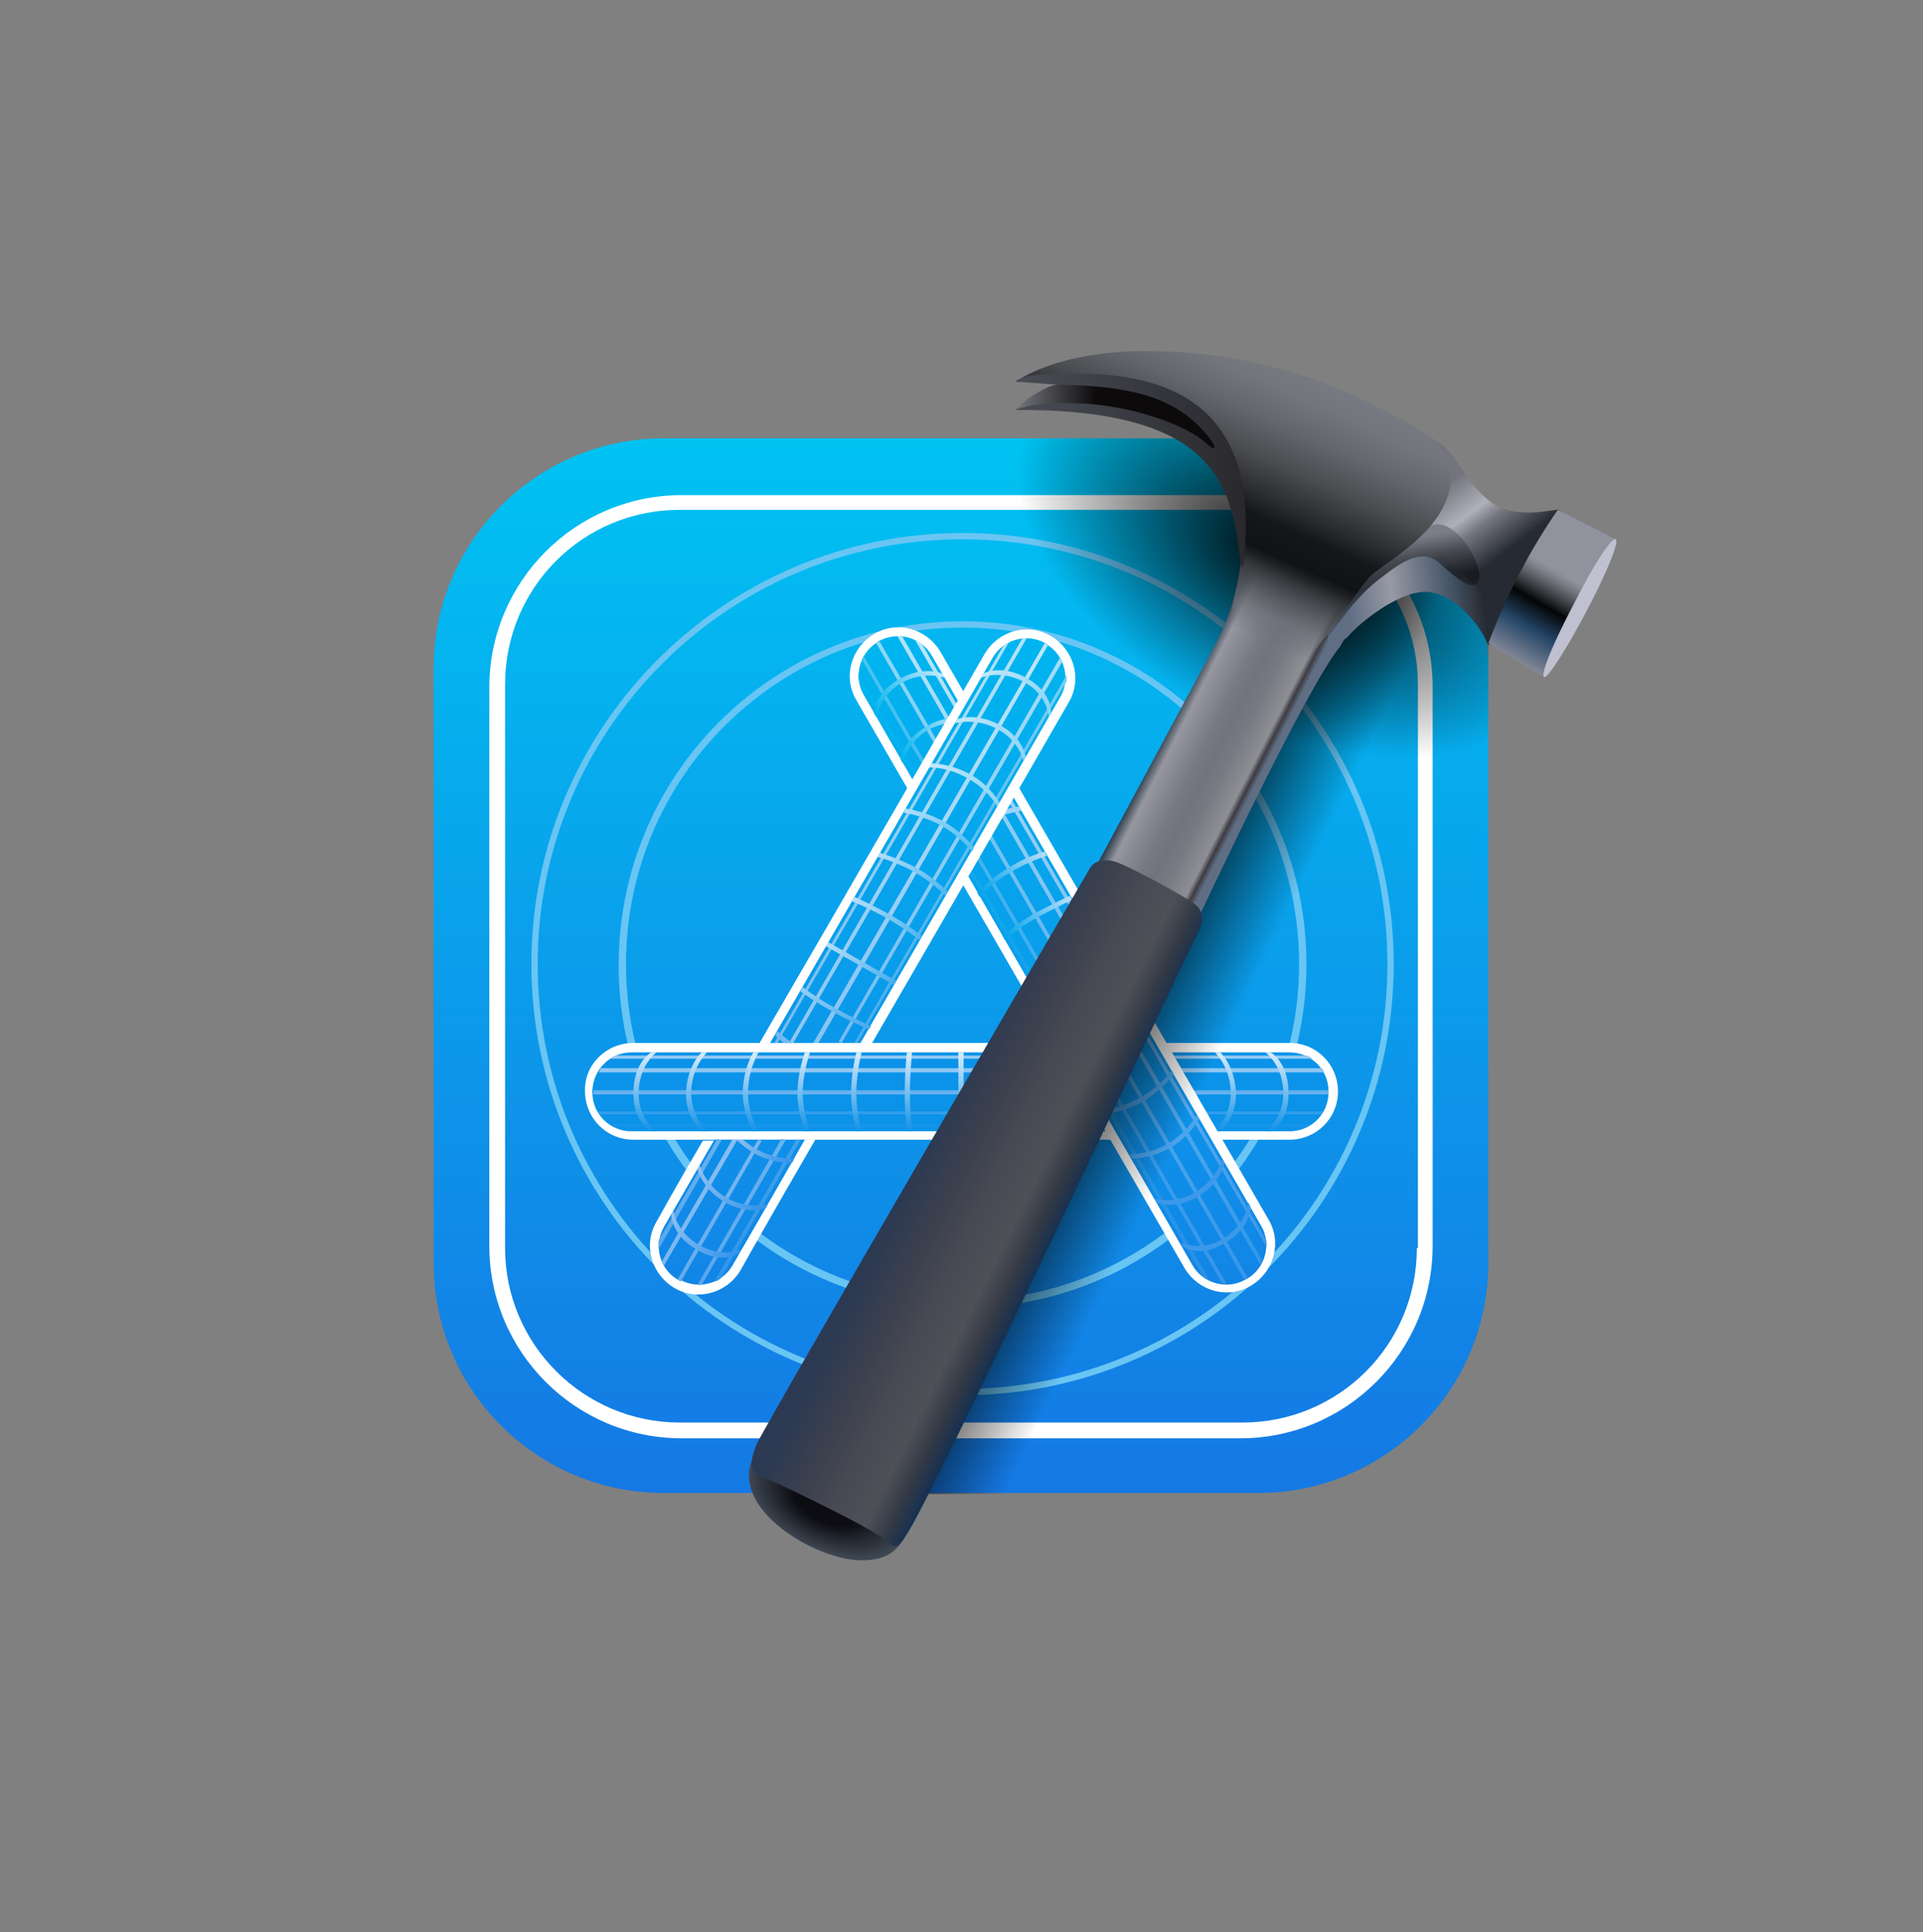 <svg width="200" height="201" viewBox="0 0 200 201" fill="none" xmlns="http://www.w3.org/2000/svg">
<rect x="0" y="0" width="200" height="201" fill="#808080" stroke="none"/>
<path d="M69.047 45.594H130.844C144.078 45.594 154.797 56.312 154.797 69.547V131.344C154.797 144.578 144.078 155.297 130.844 155.297H69.047C55.812 155.297 45.094 144.578 45.094 131.344V69.547C45.094 56.312 55.812 45.594 69.047 45.594Z" fill="url(#paint0_linear_742_5575)"/>
<path d="M128.984 51.5H70.906C59.859 51.5 50.891 60.469 50.891 71.516V129.594C50.891 140.641 59.859 149.609 70.906 149.609H128.984C140.031 149.609 149 140.641 149 129.594V71.406C149 60.359 140.031 51.5 128.984 51.5ZM147.359 129.813C147.359 139.875 139.266 147.969 129.203 147.969H70.688C60.734 147.969 52.531 139.875 52.531 129.813V71.188C52.531 61.125 60.625 53.031 70.688 53.031H129.313C139.266 53.031 147.469 61.125 147.469 71.188V129.813H147.359Z" fill="white"/>
<path d="M100.109 55.438C75.391 55.438 55.266 75.562 55.266 100.281C55.266 125 75.391 145.125 100.109 145.125C124.938 145.125 144.953 125 144.953 100.281C144.953 75.562 124.828 55.438 100.109 55.438ZM100.109 144.469C75.719 144.469 55.922 124.672 55.922 100.281C55.922 75.891 75.719 56.094 100.109 56.094C124.5 56.094 144.297 75.891 144.297 100.281C144.297 124.672 124.5 144.469 100.109 144.469Z" fill="#69C5F3"/>
<path d="M100.109 64.625C80.312 64.625 64.344 80.594 64.344 100.391C64.344 120.188 80.312 136.047 100.109 136.047C119.906 136.047 135.875 120.078 135.875 100.281C135.875 80.484 119.797 64.625 100.109 64.625ZM100.109 135.281C80.75 135.281 65.109 119.641 65.109 100.281C65.109 80.922 80.75 65.281 100.109 65.281C119.469 65.281 135.109 80.922 135.109 100.281C135.109 119.641 119.359 135.281 100.109 135.281Z" fill="#68C5F4"/>
<path d="M65.875 108.484H134.125C136.969 108.484 139.156 110.781 139.156 113.516C139.156 116.359 136.859 118.547 134.125 118.547H65.875C63.031 118.547 60.844 116.25 60.844 113.516C60.734 110.781 63.031 108.484 65.875 108.484Z" fill="white"/>
<path d="M65.656 109.469H134.125C136.312 109.469 138.172 111.219 138.172 113.516V113.625C138.172 115.813 136.422 117.672 134.125 117.672H65.656C63.469 117.672 61.609 115.922 61.609 113.625V113.406C61.719 111.219 63.469 109.469 65.656 109.469Z" fill="#0A93E9"/>
<path d="M64.016 117.234H135.875L136.422 116.906H63.469L64.016 117.234Z" fill="#1694EA"/>
<path d="M62.375 115.922H137.406L137.625 115.594H62.156L62.375 115.922Z" fill="#319DEC"/>
<path d="M61.719 113.844H138.172V113.406H61.719V113.844Z" fill="#65B1EE"/>
<path d="M62.484 111.109H137.516L137.625 111.328L137.734 111.547H62.266L62.375 111.328L62.484 111.109Z" fill="#8EC6F3"/>
<path d="M64.125 109.797H135.875L136.203 109.906L136.531 110.125H63.469L63.797 109.906L64.125 109.797Z" fill="#95CAF3"/>
<path d="M132.156 109.469H131.609C131.609 109.469 133.469 110.781 133.469 113.734C133.469 116.469 131.609 117.672 131.609 117.672H132.156C132.156 117.672 134.016 116.797 134.016 113.734C134.016 110.453 132.156 109.469 132.156 109.469Z" fill="url(#paint1_linear_742_5575)"/>
<path d="M126.906 109.469H126.359C126.359 109.469 128 111 128 113.734C128 116.141 126.359 117.672 126.359 117.672H126.906C126.906 117.672 128.547 116.469 128.547 113.734C128.437 110.781 126.906 109.469 126.906 109.469Z" fill="url(#paint2_linear_742_5575)"/>
<path d="M99.672 109.469H100.219V117.672H99.672V109.469Z" fill="url(#paint3_linear_742_5575)"/>
<path d="M94.312 109.469H94.859C94.859 109.469 94.641 111.547 94.641 113.734C94.641 115.703 94.859 117.672 94.859 117.672H94.312C94.312 117.672 94.094 115.703 94.094 113.734C94.094 111.547 94.312 109.469 94.312 109.469Z" fill="url(#paint4_linear_742_5575)"/>
<path d="M89.062 109.469H89.609C89.609 109.469 89.062 111.547 89.062 113.734C89.062 115.703 89.609 117.672 89.609 117.672H89.062C89.062 117.672 88.516 115.703 88.516 113.734C88.516 111.547 89.062 109.469 89.062 109.469Z" fill="url(#paint5_linear_742_5575)"/>
<path d="M83.703 109.469H84.25C84.25 109.469 83.484 111.547 83.484 113.734C83.484 115.703 84.25 117.672 84.25 117.672H83.703C83.703 117.672 82.938 115.703 82.938 113.734C82.938 111.547 83.703 109.469 83.703 109.469Z" fill="url(#paint6_linear_742_5575)"/>
<path d="M78.344 109.469H78.891C78.891 109.469 77.797 111.219 77.797 113.734C77.797 115.922 78.891 117.672 78.891 117.672H78.344C78.344 117.672 77.25 115.922 77.25 113.734C77.25 111.219 78.344 109.469 78.344 109.469Z" fill="url(#paint7_linear_742_5575)"/>
<path d="M72.984 109.469H73.531C73.531 109.469 71.891 111 71.891 113.734C71.891 116.141 73.531 117.672 73.531 117.672H72.984C72.984 117.672 71.344 116.469 71.344 113.734C71.453 110.781 72.984 109.469 72.984 109.469Z" fill="url(#paint8_linear_742_5575)"/>
<path d="M67.734 109.469H68.281C68.281 109.469 66.422 110.781 66.422 113.734C66.422 116.469 68.281 117.672 68.281 117.672H67.734C67.734 117.672 65.875 116.797 65.875 113.734C65.875 110.453 67.734 109.469 67.734 109.469Z" fill="url(#paint9_linear_742_5575)"/>
<path d="M97.812 67.797L131.938 126.859C133.359 129.266 132.484 132.328 130.078 133.75C127.672 135.172 124.609 134.297 123.188 131.891L89.062 72.828C87.641 70.422 88.516 67.359 90.922 65.938C93.328 64.516 96.391 65.391 97.812 67.797Z" fill="white"/>
<path d="M96.938 68.234L131.172 127.516C132.266 129.375 131.609 131.891 129.75 132.984L129.531 133.094C127.672 134.188 125.156 133.531 124.062 131.672L89.828 72.281C88.734 70.422 89.391 67.906 91.25 66.812L91.359 66.703C93.328 65.609 95.844 66.266 96.938 68.234Z" fill="url(#paint10_linear_742_5575)"/>
<path d="M89.281 70.641L125.156 132.875L125.375 132.984L125.594 133.094L125.812 133.203L89.281 69.984V70.641Z" fill="url(#paint11_linear_742_5575)"/>
<path d="M89.609 68.562L127.125 133.531H127.562L89.828 68.234L89.719 68.453L89.609 68.562Z" fill="url(#paint12_linear_742_5575)"/>
<path d="M91.141 66.922L129.422 133.094L129.75 132.875L91.469 66.703L91.141 66.922Z" fill="url(#paint13_linear_742_5575)"/>
<path d="M93.875 66.266L131.281 131.125L131.172 131.344L131.062 131.563L93.328 66.156H93.547L93.875 66.266Z" fill="url(#paint14_linear_742_5575)"/>
<path d="M95.844 66.922L131.719 129.047V129.703L95.188 66.594L95.406 66.703L95.625 66.812L95.844 66.922Z" fill="url(#paint15_linear_742_5575)"/>
<path d="M130.078 125.547L129.859 125.109C129.859 125.109 129.641 127.297 127.234 128.828C124.938 130.25 122.859 129.266 122.859 129.266L123.078 129.703C123.078 129.703 124.828 130.906 127.453 129.266C130.078 127.734 130.078 125.547 130.078 125.547ZM127.344 120.953L127.125 120.516C127.125 120.516 126.578 122.703 124.281 124.016C122.203 125.328 120.125 124.672 120.125 124.672L120.344 125.109C120.344 125.109 122.203 125.875 124.609 124.453C127.016 123.031 127.344 120.953 127.344 120.953Z" fill="#3C98EA"/>
<path d="M124.719 116.359L124.5 115.922C124.5 115.922 123.516 117.781 121.437 118.984C119.578 120.078 117.5 120.078 117.5 120.078L117.719 120.516C117.719 120.516 119.688 120.516 121.656 119.422C123.734 118.219 124.719 116.359 124.719 116.359Z" fill="#4CA4ED"/>
<path d="M122.094 111.766L121.875 111.328C121.875 111.328 120.453 113.187 118.594 114.172C116.844 115.156 114.766 115.484 114.766 115.484L114.984 115.922C114.984 115.922 117.062 115.594 118.812 114.609C120.562 113.625 122.094 111.766 122.094 111.766Z" fill="#4DA7EE"/>
<path d="M111.266 93.172L111.484 93.609C111.484 93.609 109.625 94.484 107.766 95.469C106.016 96.453 104.484 97.766 104.484 97.766L104.266 97.328C104.266 97.328 105.906 96.016 107.547 95.031C109.406 94.047 111.266 93.172 111.266 93.172Z" fill="url(#paint16_linear_742_5575)"/>
<path d="M108.641 88.578L108.859 89.016C108.859 89.016 106.781 89.672 105.031 90.766C103.281 91.75 101.859 93.281 101.859 93.281L101.641 92.844C101.641 92.844 103.063 91.312 104.813 90.328C106.563 89.125 108.641 88.578 108.641 88.578Z" fill="url(#paint17_linear_742_5575)"/>
<path d="M103.719 84.969C105.141 84.531 106.234 84.312 106.234 84.312L106.016 83.875C106.016 83.875 105.031 83.984 103.938 84.422C103.281 84.641 103.172 85.188 103.719 84.969Z" fill="#9DD4F7"/>
<path d="M100.656 74.797L100.875 75.234C100.875 75.234 98.797 74.688 96.391 76C94.312 77.312 93.875 79.391 93.875 79.391L93.656 78.953C93.656 78.953 93.875 77.094 96.172 75.672C98.578 74.141 100.656 74.797 100.656 74.797Z" fill="url(#paint18_linear_742_5575)"/>
<path d="M98.031 70.094L98.359 70.531C98.359 70.531 96.172 69.656 93.656 71.078C91.25 72.609 91.25 74.688 91.25 74.688L90.922 74.25C90.922 74.25 90.703 72.391 93.328 70.75C96.062 69.109 98.031 70.094 98.031 70.094Z" fill="url(#paint19_linear_742_5575)"/>
<path d="M90.703 108.484C100.219 92.078 111.156 73.047 111.156 73.047C112.578 70.641 111.703 67.578 109.297 66.156C106.891 64.734 103.828 65.609 102.406 68.016C102.406 68.016 89.062 91.203 79 108.484H90.703ZM84.797 118.547C80.203 126.422 77.031 132.109 77.031 132.109C75.609 134.516 72.547 135.391 70.141 133.969C67.734 132.547 66.859 129.484 68.281 127.078C68.281 127.078 70.141 123.687 73.094 118.656C76.812 118.547 83.594 118.547 84.797 118.547Z" fill="white"/>
<path d="M89.5 108.484C99.125 91.859 110.281 72.5 110.281 72.5C111.375 70.641 110.719 68.125 108.859 67.031L108.75 66.922C106.891 65.828 104.375 66.484 103.281 68.344C103.281 68.344 90.156 91.094 80.094 108.484H89.5ZM83.703 118.547C79.328 126.203 76.156 131.672 76.156 131.672C75.062 133.531 72.656 134.187 70.688 133.094H70.469C68.609 132 67.953 129.594 69.047 127.625C69.047 127.625 71.125 124.016 74.297 118.547H83.703Z" fill="url(#paint20_linear_742_5575)"/>
<path d="M89.172 108.484L110.938 70.859V70.203C110.938 70.203 98.906 91.094 88.844 108.484H89.172ZM83.266 118.547L74.953 132.984L74.625 133.203L74.297 133.313C74.297 133.313 78.016 126.859 82.828 118.547H83.266Z" fill="url(#paint21_linear_742_5575)"/>
<path d="M87.531 108.484L110.5 68.781L110.391 68.562L110.281 68.344C110.281 68.344 97.703 90.109 87.203 108.375L87.531 108.484ZM81.734 118.547L72.984 133.641H72.547C72.547 133.641 76.266 127.188 81.297 118.438C81.516 118.547 81.734 118.547 81.734 118.547Z" fill="url(#paint22_linear_742_5575)"/>
<path d="M85.125 108.484C95.953 89.781 108.969 67.141 108.969 67.141L108.641 66.922L84.578 108.484H85.125ZM79.219 118.656C74.406 127.078 70.797 133.313 70.797 133.313L70.469 133.094C70.469 133.094 73.969 126.969 78.781 118.656C79 118.547 78.891 118.547 79.219 118.656Z" fill="url(#paint23_linear_742_5575)"/>
<path d="M82.5 108.484C93.328 89.781 106.781 66.375 106.781 66.375H106.344C106.344 66.375 92.891 89.672 82.062 108.484H82.5ZM76.156 118.547C71.781 126.094 68.828 131.234 68.828 131.234L68.938 131.453L69.047 131.672C69.047 131.672 72.219 126.203 76.703 118.547H76.156Z" fill="url(#paint24_linear_742_5575)"/>
<path d="M80.859 108.484L104.922 66.812L104.703 66.922L104.484 67.031L104.375 67.141C104.375 67.141 91.031 90.219 80.531 108.484H80.859ZM75.062 118.547C71.234 125.219 68.5 129.922 68.5 129.922V129.047C68.5 129.047 70.906 124.891 74.625 118.438C74.844 118.547 74.844 118.547 75.062 118.547Z" fill="url(#paint25_linear_742_5575)"/>
<path d="M102.187 70.094L101.969 70.531C101.969 70.531 103.937 69.547 106.562 70.969C108.969 72.281 109.078 74.578 109.078 74.578L109.297 74.141C109.297 74.141 109.516 72.062 106.781 70.531C104.047 69 102.187 70.094 102.187 70.094Z" fill="url(#paint26_linear_742_5575)"/>
<path d="M99.562 74.797L99.344 75.234C99.344 75.234 101.531 74.578 103.828 75.891C106.016 77.094 106.453 79.172 106.453 79.172L106.672 78.734C106.672 78.734 106.453 76.766 104.047 75.453C101.531 74.031 99.562 74.797 99.562 74.797Z" fill="url(#paint27_linear_742_5575)"/>
<path d="M96.828 79.391L96.609 79.828C96.609 79.828 98.578 79.719 100.766 81.031C102.734 82.125 103.719 83.875 103.719 83.875L103.937 83.438C103.937 83.438 102.953 81.688 100.984 80.594C98.906 79.391 96.828 79.391 96.828 79.391Z" fill="url(#paint28_linear_742_5575)"/>
<path d="M94.203 84.094L93.984 84.531C93.984 84.531 96.172 84.859 98.031 85.953C99.781 86.938 101.094 88.578 101.094 88.578L101.312 88.141C101.312 88.141 100 86.5 98.25 85.516C96.391 84.422 94.203 84.094 94.203 84.094Z" fill="url(#paint29_linear_742_5575)"/>
<path d="M91.469 88.688L91.25 89.125C91.25 89.125 93.328 89.672 95.188 90.766C96.938 91.75 98.359 93.172 98.359 93.172L98.578 92.734C98.578 92.734 97.156 91.312 95.406 90.328C93.656 89.344 91.469 88.688 91.469 88.688Z" fill="url(#paint30_linear_742_5575)"/>
<path d="M88.844 93.281L88.516 93.719C88.516 93.719 90.484 94.484 92.344 95.578C94.094 96.562 95.625 97.766 95.625 97.766L95.844 97.328C95.844 97.328 94.312 96.125 92.562 95.141C90.812 94.156 88.844 93.281 88.844 93.281Z" fill="url(#paint31_linear_742_5575)"/>
<path d="M85.891 98.422L86.109 97.984L93.219 102.031L93 102.469L85.891 98.422Z" fill="url(#paint32_linear_742_5575)"/>
<path d="M83.266 103.125L83.484 102.688C83.484 102.688 85.234 104 87.094 104.984C88.844 105.969 90.594 106.734 90.594 106.734L90.375 107.062C90.375 107.062 88.516 106.297 86.766 105.313C84.906 104.328 83.266 103.125 83.266 103.125Z" fill="url(#paint33_linear_742_5575)"/>
<path d="M81.516 108.484C80.969 108.047 80.641 107.719 80.641 107.719L80.859 107.281C80.859 107.281 81.516 107.828 82.391 108.484H81.516Z" fill="#73B9F1"/>
<path d="M77.25 118.547C77.688 118.875 78.125 119.203 78.672 119.531C80.641 120.625 82.609 120.516 82.609 120.516L82.391 120.953C82.391 120.953 80.422 121.063 78.453 119.969C77.688 119.531 77.031 118.984 76.594 118.547H77.25Z" fill="url(#paint34_linear_742_5575)"/>
<path d="M72.547 121.609L72.766 121.172C72.766 121.172 73.312 123.359 75.719 124.672C77.906 125.875 79.875 125.219 79.875 125.219L79.656 125.656C79.656 125.656 77.906 126.422 75.5 125.109C72.984 123.687 72.547 121.609 72.547 121.609Z" fill="url(#paint35_linear_742_5575)"/>
<path d="M69.812 126.313L70.031 125.875C70.031 125.875 70.25 128.172 72.875 129.594C75.281 130.906 77.141 129.922 77.141 129.922L76.812 130.359C76.812 130.359 75.172 131.563 72.547 130.031C69.812 128.5 69.812 126.313 69.812 126.313Z" fill="url(#paint36_linear_742_5575)"/>
<path d="M105.25 155.406L152.062 57.078L140.25 51.5L91.469 153.766C91.469 153.766 93 154.531 94.969 155.406H105.25Z" fill="url(#paint37_linear_742_5575)"/>
<path d="M132.922 45.594L154.797 55.984V87.375C147.25 83.766 96.719 59.703 96.719 59.703C96.719 59.703 100.219 52.375 103.5 45.594H132.922Z" fill="url(#paint38_radial_742_5575)"/>
<path d="M78.672 151.031C78.344 151.687 77.797 152.453 77.906 153.656C78.016 158.141 85.344 162.297 89.609 162.297C92.562 162.297 93.547 161.094 94.641 158.906C95.734 156.719 79.875 148.406 78.672 151.031Z" fill="url(#paint39_radial_742_5575)"/>
<path d="M129.094 57.953C129.094 57.953 140.359 60.688 141.234 61.453C142.109 62.219 139.812 66.594 139.375 67.25C135.766 71.625 124.5 95.797 124.5 95.797L114.109 89.891C114.109 89.891 123.406 72.609 126.688 66.484C128.766 62.328 129.094 57.953 129.094 57.953Z" fill="url(#paint40_linear_742_5575)"/>
<path d="M155.125 52.266C157.094 53.688 159.719 53.359 161.797 53.031C163.219 52.812 161.031 54.891 158.625 59.703C156.219 64.516 156.328 64.844 156 64.516C155.672 64.188 144.844 58.062 145.172 57.516C145.609 56.969 147.359 45.047 148.234 45.375C151.406 46.141 151.953 49.969 155.125 52.266Z" fill="url(#paint41_linear_742_5575)"/>
<path d="M138.281 65.719C139.047 64.516 142.547 57.078 148.125 57.078C150.641 57.078 155.453 63.422 155.891 64.297C156.219 65.062 155.125 68.125 154.578 66.703C153.922 65.062 151.188 61.562 148.234 61.562C145.281 61.562 141.234 64.953 140.25 66.156C139.266 67.25 137.516 66.922 138.281 65.719Z" fill="url(#paint42_linear_742_5575)"/>
<path d="M138.063 65.281C138.609 64.406 141.125 60.578 142.328 59.375C143.531 58.172 146.594 55 149.219 54.562C151.844 54.125 154.578 59.484 153.703 60.578C153.047 61.344 151.953 60.469 150.641 59.375C149.328 58.391 148.453 56.422 144.297 59.594C142.875 60.688 141.453 61.562 138.172 66.266C137.297 67.469 137.516 66.156 138.063 65.281Z" fill="url(#paint43_linear_742_5575)"/>
<path d="M124.5 97.219C124.937 96.344 125.484 95.031 124.281 94.047C122.969 93.062 116.844 89.781 115.75 89.562C114.656 89.344 113.781 89.562 113.344 90.328C112.906 91.094 79.328 148.625 78.672 150.266C78.016 151.906 77.906 153.109 78.891 153.437C79.875 153.766 91.141 159.125 92.234 160.328C93.328 161.531 93.875 160.219 94.312 159.563C96.391 156.938 123.953 98.094 124.5 97.219Z" fill="url(#paint44_linear_742_5575)"/>
<path d="M138.828 65.062C139.375 64.297 140.688 62.109 142.328 60.141C143.422 58.828 149.328 55.984 150.641 51.391C151.406 48.875 150.203 46.359 148.563 45.266C142.984 41.875 133.359 36.516 119.25 36.516C109.734 36.516 105.688 39.688 105.688 39.688H110.5L127.234 46.25L129.313 55C129.313 55 129.531 57.953 128.547 61.344C127.891 64.078 127.672 65.719 126.688 68.453C127.453 68.781 129.203 67.578 131.172 68.125C132.922 68.562 134.016 70.969 135.219 69.547C137.297 66.812 137.953 66.266 138.828 65.062Z" fill="url(#paint45_linear_742_5575)"/>
<path d="M128.984 58.281C128.109 50.188 126.141 42.531 105.578 42.641C106.891 41.328 110.062 40.016 110.062 40.016L105.578 39.688C105.578 39.688 106.234 39.141 107.547 39.031C119.578 38.047 130.297 40.562 129.531 56.203C129.422 58.719 129.203 59.812 128.984 58.281Z" fill="url(#paint46_linear_742_5575)"/>
<path d="M105.578 42.641C107 42.094 108.969 41.766 112.688 41.984C117.281 42.203 123.078 43.953 125.484 46.141C126.688 47.234 126.578 46.359 125.266 44.938C121.875 41 116.734 40.125 110.062 40.016C109.297 39.906 106.781 41.328 105.578 42.641Z" fill="url(#paint47_linear_742_5575)"/>
<path d="M162.016 53.031L168.031 56.094C168.031 56.094 165.734 59.156 163.875 62.656C161.906 66.375 160.594 70.422 160.594 70.422L154.797 66.922C154.797 66.922 156.219 62.984 158.297 59.156C159.938 55.984 162.016 53.031 162.016 53.031Z" fill="url(#paint48_linear_742_5575)"/>
<path d="M168.031 56.094C168.469 56.312 167.047 59.703 164.969 63.641C162.891 67.578 160.922 70.641 160.594 70.422C160.156 70.203 161.578 66.812 163.656 62.875C165.625 58.938 167.594 55.875 168.031 56.094Z" fill="#BFC0D0"/>
<defs>
<linearGradient id="paint0_linear_742_5575" x1="99.942" y1="155.368" x2="99.942" y2="45.576" gradientUnits="userSpaceOnUse">
<stop stop-color="#1578E4"/>
<stop offset="1" stop-color="#00C3F2"/>
</linearGradient>
<linearGradient id="paint1_linear_742_5575" x1="132.853" y1="117.635" x2="132.853" y2="109.451" gradientUnits="userSpaceOnUse">
<stop stop-color="#1492E7"/>
<stop offset="1" stop-color="#DBEDFB"/>
</linearGradient>
<linearGradient id="paint2_linear_742_5575" x1="127.39" y1="117.635" x2="127.39" y2="109.451" gradientUnits="userSpaceOnUse">
<stop stop-color="#1492E7"/>
<stop offset="1" stop-color="#DBEDFB"/>
</linearGradient>
<linearGradient id="paint3_linear_742_5575" x1="99.942" y1="117.635" x2="99.942" y2="109.451" gradientUnits="userSpaceOnUse">
<stop stop-color="#1492E7"/>
<stop offset="1" stop-color="#DBEDFB"/>
</linearGradient>
<linearGradient id="paint4_linear_742_5575" x1="94.479" y1="117.635" x2="94.479" y2="109.451" gradientUnits="userSpaceOnUse">
<stop stop-color="#1492E7"/>
<stop offset="1" stop-color="#DBEDFB"/>
</linearGradient>
<linearGradient id="paint5_linear_742_5575" x1="89.017" y1="117.635" x2="89.017" y2="109.451" gradientUnits="userSpaceOnUse">
<stop stop-color="#1492E7"/>
<stop offset="1" stop-color="#DBEDFB"/>
</linearGradient>
<linearGradient id="paint6_linear_742_5575" x1="83.553" y1="117.635" x2="83.553" y2="109.451" gradientUnits="userSpaceOnUse">
<stop stop-color="#1492E7"/>
<stop offset="1" stop-color="#DBEDFB"/>
</linearGradient>
<linearGradient id="paint7_linear_742_5575" x1="78.09" y1="117.635" x2="78.09" y2="109.451" gradientUnits="userSpaceOnUse">
<stop stop-color="#1492E7"/>
<stop offset="1" stop-color="#DBEDFB"/>
</linearGradient>
<linearGradient id="paint8_linear_742_5575" x1="72.494" y1="117.635" x2="72.494" y2="109.451" gradientUnits="userSpaceOnUse">
<stop stop-color="#1492E7"/>
<stop offset="1" stop-color="#DBEDFB"/>
</linearGradient>
<linearGradient id="paint9_linear_742_5575" x1="67.031" y1="117.635" x2="67.031" y2="109.451" gradientUnits="userSpaceOnUse">
<stop stop-color="#1492E7"/>
<stop offset="1" stop-color="#DBEDFB"/>
</linearGradient>
<linearGradient id="paint10_linear_742_5575" x1="110.478" y1="133.586" x2="110.478" y2="66.202" gradientUnits="userSpaceOnUse">
<stop stop-color="#1285E7"/>
<stop offset="1" stop-color="#00B5EF"/>
</linearGradient>
<linearGradient id="paint11_linear_742_5575" x1="125.664" y1="133.288" x2="89.151" y2="70.046" gradientUnits="userSpaceOnUse">
<stop stop-color="#2B90E7"/>
<stop offset="1" stop-color="#00B6EF"/>
</linearGradient>
<linearGradient id="paint12_linear_742_5575" x1="127.424" y1="133.67" x2="89.7" y2="68.332" gradientUnits="userSpaceOnUse">
<stop stop-color="#3795EA"/>
<stop offset="1" stop-color="#49C4F2"/>
</linearGradient>
<linearGradient id="paint13_linear_742_5575" x1="129.56" y1="133.023" x2="91.329" y2="66.805" gradientUnits="userSpaceOnUse">
<stop stop-color="#3696EA"/>
<stop offset="1" stop-color="#90D9F6"/>
</linearGradient>
<linearGradient id="paint14_linear_742_5575" x1="131.262" y1="131.488" x2="93.509" y2="66.098" gradientUnits="userSpaceOnUse">
<stop stop-color="#3097EA"/>
<stop offset="1" stop-color="#B5E5F9"/>
</linearGradient>
<linearGradient id="paint15_linear_742_5575" x1="131.81" y1="129.688" x2="95.342" y2="66.524" gradientUnits="userSpaceOnUse">
<stop stop-color="#3A98EA"/>
<stop offset="1" stop-color="#BCE7FA"/>
</linearGradient>
<linearGradient id="paint16_linear_742_5575" x1="104.354" y1="97.466" x2="111.437" y2="93.376" gradientUnits="userSpaceOnUse">
<stop stop-color="#00A4EC"/>
<stop offset="1" stop-color="#B9DFF6"/>
</linearGradient>
<linearGradient id="paint17_linear_742_5575" x1="101.626" y1="92.741" x2="108.708" y2="88.651" gradientUnits="userSpaceOnUse">
<stop stop-color="#00A4EC"/>
<stop offset="1" stop-color="#B9DFF6"/>
</linearGradient>
<linearGradient id="paint18_linear_742_5575" x1="93.361" y1="78.427" x2="100.398" y2="74.365" gradientUnits="userSpaceOnUse">
<stop stop-color="#00B4EF"/>
<stop offset="1" stop-color="#C3E9FA"/>
</linearGradient>
<linearGradient id="paint19_linear_742_5575" x1="90.62" y1="73.678" x2="97.703" y2="69.588" gradientUnits="userSpaceOnUse">
<stop stop-color="#00B4EF"/>
<stop offset="1" stop-color="#C3E9FA"/>
</linearGradient>
<linearGradient id="paint20_linear_742_5575" x1="89.681" y1="133.751" x2="89.681" y2="66.368" gradientUnits="userSpaceOnUse">
<stop stop-color="#1285E7"/>
<stop offset="1" stop-color="#00B5EF"/>
</linearGradient>
<linearGradient id="paint21_linear_742_5575" x1="74.495" y1="133.456" x2="111.007" y2="70.215" gradientUnits="userSpaceOnUse">
<stop stop-color="#3194E9"/>
<stop offset="1" stop-color="#71CFF4"/>
</linearGradient>
<linearGradient id="paint22_linear_742_5575" x1="72.725" y1="133.84" x2="110.453" y2="68.493" gradientUnits="userSpaceOnUse">
<stop stop-color="#5AA6EC"/>
<stop offset="1" stop-color="#A2DEF8"/>
</linearGradient>
<linearGradient id="paint23_linear_742_5575" x1="70.598" y1="133.187" x2="108.829" y2="66.969" gradientUnits="userSpaceOnUse">
<stop stop-color="#66ABEE"/>
<stop offset="1" stop-color="#BEE8FA"/>
</linearGradient>
<linearGradient id="paint24_linear_742_5575" x1="68.903" y1="131.652" x2="106.655" y2="66.262" gradientUnits="userSpaceOnUse">
<stop stop-color="#7BB6F0"/>
<stop offset="1" stop-color="#B1E3F9"/>
</linearGradient>
<linearGradient id="paint25_linear_742_5575" x1="68.343" y1="129.891" x2="104.829" y2="66.694" gradientUnits="userSpaceOnUse">
<stop stop-color="#5AA6EC"/>
<stop offset="1" stop-color="#AFE3F9"/>
</linearGradient>
<linearGradient id="paint26_linear_742_5575" x1="102.583" y1="69.535" x2="109.667" y2="73.624" gradientUnits="userSpaceOnUse">
<stop stop-color="#C1E7FA"/>
<stop offset="1" stop-color="#89D4F5"/>
</linearGradient>
<linearGradient id="paint27_linear_742_5575" x1="99.843" y1="74.283" x2="106.926" y2="78.371" gradientUnits="userSpaceOnUse">
<stop stop-color="#C1E7FA"/>
<stop offset="1" stop-color="#89D4F5"/>
</linearGradient>
<linearGradient id="paint28_linear_742_5575" x1="97.017" y1="79.177" x2="104.099" y2="83.266" gradientUnits="userSpaceOnUse">
<stop stop-color="#C1E7FA"/>
<stop offset="1" stop-color="#89D4F5"/>
</linearGradient>
<linearGradient id="paint29_linear_742_5575" x1="94.27" y1="83.935" x2="101.352" y2="88.025" gradientUnits="userSpaceOnUse">
<stop stop-color="#B0DFF8"/>
<stop offset="1" stop-color="#52BDF2"/>
</linearGradient>
<linearGradient id="paint30_linear_742_5575" x1="91.523" y1="88.692" x2="98.608" y2="92.781" gradientUnits="userSpaceOnUse">
<stop stop-color="#B4DEF8"/>
<stop offset="1" stop-color="#4EB5F0"/>
</linearGradient>
<linearGradient id="paint31_linear_742_5575" x1="88.778" y1="93.449" x2="95.86" y2="97.537" gradientUnits="userSpaceOnUse">
<stop stop-color="#B4DEF8"/>
<stop offset="1" stop-color="#4EB5F0"/>
</linearGradient>
<linearGradient id="paint32_linear_742_5575" x1="86.043" y1="98.188" x2="93.124" y2="102.276" gradientUnits="userSpaceOnUse">
<stop stop-color="#B5DDF8"/>
<stop offset="1" stop-color="#46AEEE"/>
</linearGradient>
<linearGradient id="paint33_linear_742_5575" x1="83.304" y1="102.928" x2="90.387" y2="107.018" gradientUnits="userSpaceOnUse">
<stop stop-color="#96CEF4"/>
<stop offset="1" stop-color="#46AAEE"/>
</linearGradient>
<linearGradient id="paint34_linear_742_5575" x1="76.724" y1="118.148" x2="82.151" y2="121.281" gradientUnits="userSpaceOnUse">
<stop stop-color="#8FC1F2"/>
<stop offset="1" stop-color="#3193EA"/>
</linearGradient>
<linearGradient id="paint35_linear_742_5575" x1="72.256" y1="122.065" x2="79.339" y2="126.155" gradientUnits="userSpaceOnUse">
<stop stop-color="#8FC1F2"/>
<stop offset="1" stop-color="#3193EA"/>
</linearGradient>
<linearGradient id="paint36_linear_742_5575" x1="69.511" y1="126.819" x2="76.593" y2="130.908" gradientUnits="userSpaceOnUse">
<stop stop-color="#8FC1F2"/>
<stop offset="1" stop-color="#3193EA"/>
</linearGradient>
<linearGradient id="paint37_linear_742_5575" x1="113.915" y1="101.52" x2="127.54" y2="108.165" gradientUnits="userSpaceOnUse">
<stop offset="0.001"/>
<stop offset="1" stop-opacity="0"/>
</linearGradient>
<radialGradient id="paint38_radial_742_5575" cx="0" cy="0" r="1" gradientTransform="matrix(-7.953 15.81 -27.356 -13.764 134.169 57.986)" gradientUnits="userSpaceOnUse">
<stop/>
<stop offset="1" stop-opacity="0"/>
</radialGradient>
<radialGradient id="paint39_radial_742_5575" cx="0" cy="0" r="1" gradientTransform="matrix(7.759 3.804 -2.166 4.417 86.008 156.235)" gradientUnits="userSpaceOnUse">
<stop offset="0.417" stop-color="#0C0C12"/>
<stop offset="1" stop-color="#3D4651"/>
</radialGradient>
<linearGradient id="paint40_linear_742_5575" x1="122.704" y1="73.347" x2="133.383" y2="78.788" gradientUnits="userSpaceOnUse">
<stop stop-color="#344351"/>
<stop offset="0.1" stop-color="#9697A0"/>
<stop offset="0.181" stop-color="#8B8C95"/>
<stop offset="0.351" stop-color="#787A83"/>
<stop offset="0.47" stop-color="#71747D"/>
<stop offset="0.591" stop-color="#777982"/>
<stop offset="0.749" stop-color="#87898F"/>
<stop offset="0.8" stop-color="#8E8F94"/>
<stop offset="0.849" stop-color="#3D3B42"/>
<stop offset="0.9" stop-color="#606E84"/>
</linearGradient>
<linearGradient id="paint41_linear_742_5575" x1="158.936" y1="62.5" x2="146.881" y2="46.211" gradientUnits="userSpaceOnUse">
<stop offset="0.27" stop-color="#262B33"/>
<stop offset="0.45" stop-color="#74747E"/>
<stop offset="0.54" stop-color="#B0B0BC"/>
<stop offset="0.73" stop-color="#74747E"/>
</linearGradient>
<linearGradient id="paint42_linear_742_5575" x1="137.78" y1="63.776" x2="155.579" y2="61.477" gradientUnits="userSpaceOnUse">
<stop offset="0.14" stop-color="#606E84"/>
<stop offset="0.4" stop-color="#9899A5"/>
<stop offset="0.73" stop-color="#475768"/>
<stop offset="0.92" stop-color="#262B33"/>
</linearGradient>
<linearGradient id="paint43_linear_742_5575" x1="146.078" y1="65.29" x2="144.351" y2="55.497" gradientUnits="userSpaceOnUse">
<stop stop-color="#101215" stop-opacity="0.1"/>
<stop offset="0.46" stop-color="#101215" stop-opacity="0.7"/>
<stop offset="0.7" stop-color="#474951"/>
<stop offset="0.91" stop-color="#7B7D88"/>
</linearGradient>
<linearGradient id="paint44_linear_742_5575" x1="93.581" y1="119.882" x2="110.103" y2="128.012" gradientUnits="userSpaceOnUse">
<stop offset="0.115" stop-color="#2C3952"/>
<stop offset="0.374" stop-color="#3D414E"/>
<stop offset="0.55" stop-color="#474A54"/>
<stop offset="0.754" stop-color="#4E5057"/>
<stop offset="0.892" stop-color="#323945"/>
<stop offset="1" stop-color="#143052"/>
</linearGradient>
<linearGradient id="paint45_linear_742_5575" x1="119.149" y1="65.149" x2="131.927" y2="37.114" gradientUnits="userSpaceOnUse">
<stop offset="0.118" stop-color="#6D7078" stop-opacity="0"/>
<stop offset="0.2" stop-color="#6D7078" stop-opacity="0.7"/>
<stop offset="0.34" stop-color="#35363A"/>
<stop offset="0.374" stop-color="#1D1F22"/>
<stop offset="0.4" stop-color="#101215"/>
<stop offset="0.5" stop-color="#16171A"/>
<stop offset="0.56" stop-color="#292A2E"/>
<stop offset="0.688" stop-color="#4B4D51"/>
<stop offset="0.807" stop-color="#63666B"/>
<stop offset="0.915" stop-color="#72757B"/>
<stop offset="1" stop-color="#777A80"/>
</linearGradient>
<linearGradient id="paint46_linear_742_5575" x1="105.539" y1="48.916" x2="129.56" y2="48.916" gradientUnits="userSpaceOnUse">
<stop stop-color="#4A4D56"/>
<stop offset="1" stop-color="#29292D"/>
</linearGradient>
<linearGradient id="paint47_linear_742_5575" x1="105.539" y1="43.294" x2="126.309" y2="43.294" gradientUnits="userSpaceOnUse">
<stop stop-color="#767880"/>
<stop offset="0.41" stop-color="#0C0A0B"/>
</linearGradient>
<linearGradient id="paint48_linear_742_5575" x1="157.238" y1="68.514" x2="165.305" y2="54.543" gradientUnits="userSpaceOnUse">
<stop stop-color="#858997"/>
<stop offset="0.23" stop-color="#244668"/>
<stop offset="0.282" stop-color="#1A3249"/>
<stop offset="0.4" stop-color="#040506"/>
<stop offset="0.464" stop-color="#313236"/>
<stop offset="0.546" stop-color="#65656E"/>
<stop offset="0.607" stop-color="#868691"/>
<stop offset="0.64" stop-color="#92929E"/>
</linearGradient>
</defs>
</svg>
